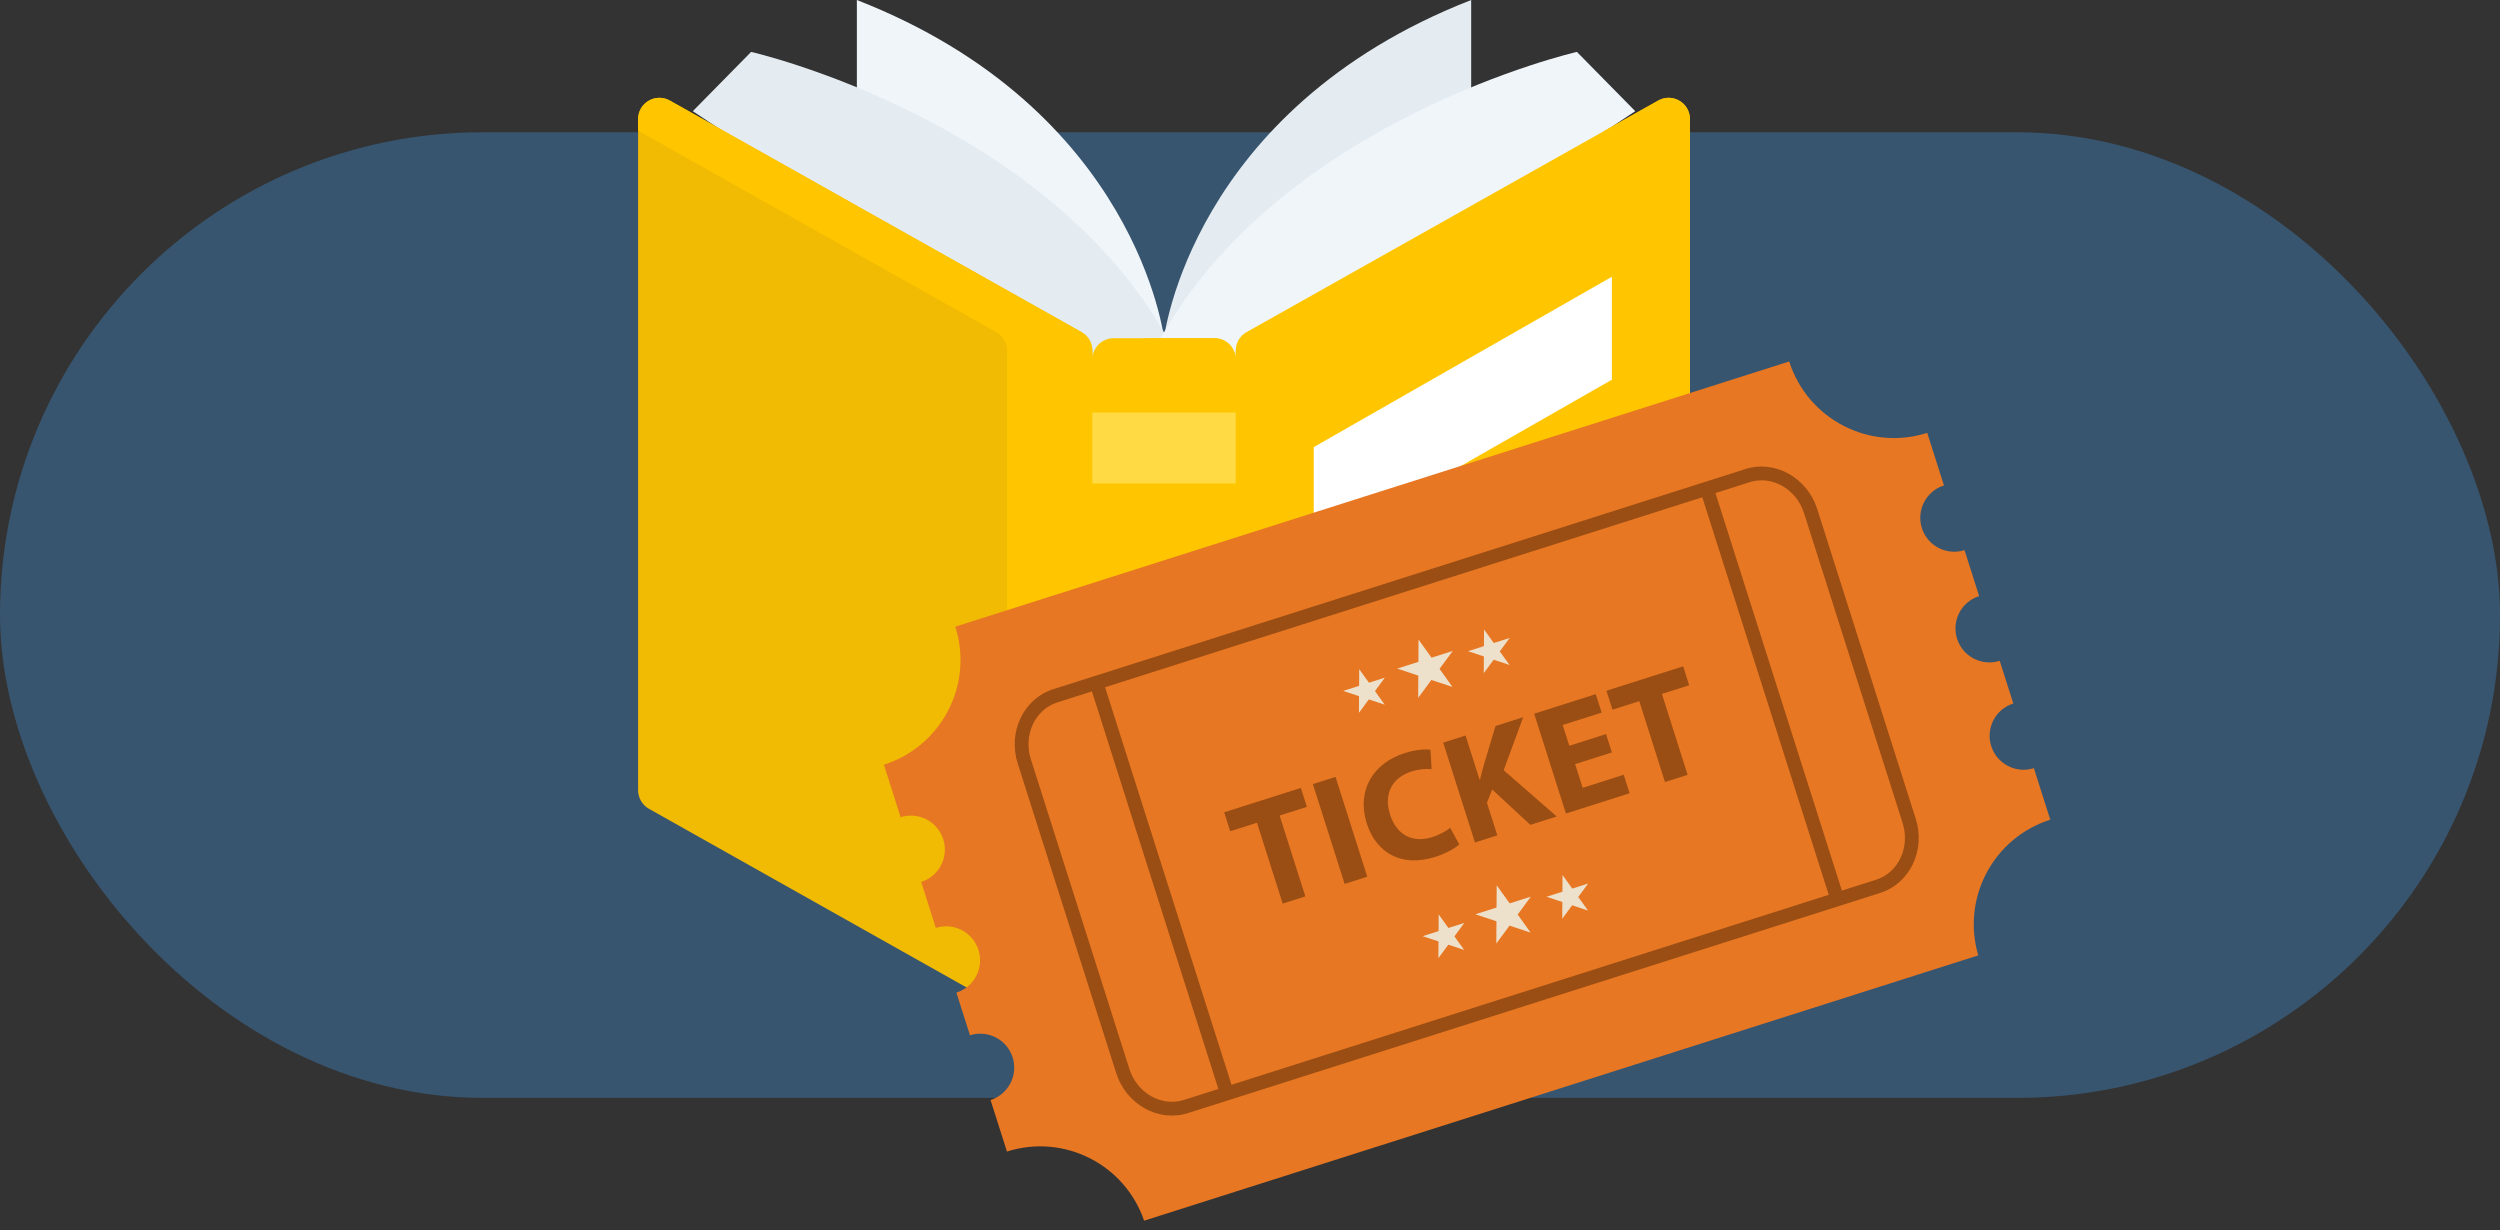 <svg width="189" height="93" viewBox="0 0 189 93" fill="none" xmlns="http://www.w3.org/2000/svg">
<rect x="0" y="0" width="189" height="93" fill="#333333" stroke="none"/>
<rect y="10" width="189" height="73" rx="36.5" fill="#38556F"/>
<g clip-path="url(#clip0_41_21)">
<path d="M88 25.569C88 25.569 86.002 8.29 64.779 0V25.569H88Z" fill="#F0F5FA"/>
<path d="M88 25.569C88 25.569 89.998 8.29 111.221 0V25.569H88Z" fill="#E4ECF2"/>
<path d="M88.256 25.57C78.989 9.011 56.786 3.923 56.786 3.923L52.376 8.404L82.892 28.705L88.256 25.57Z" fill="#E4ECF2"/>
<path d="M87.744 25.57C97.011 9.011 119.214 3.923 119.214 3.923L123.624 8.404L93.108 28.705L87.744 25.57Z" fill="#F0F5FA"/>
<path d="M126.938 61.145L95.818 78.65C94.745 79.254 93.419 78.479 93.419 77.247L91.81 51.67L93.419 26.51C93.419 25.929 93.733 25.392 94.24 25.107L125.36 7.602C126.433 6.999 127.759 7.774 127.759 9.005V59.742C127.759 60.324 127.445 60.86 126.938 61.145Z" fill="#FFC600"/>
<path d="M125.36 7.603L121.32 9.876V59.743C121.32 60.325 121.006 60.861 120.5 61.146L93.419 76.379V77.248C93.419 78.479 94.745 79.254 95.818 78.651L126.938 61.146C127.445 60.861 127.759 60.325 127.759 59.743V9.006C127.759 7.775 126.433 7 125.36 7.603Z" fill="#FFC600"/>
<path d="M80.182 78.651L49.062 61.146C48.555 60.861 48.241 60.325 48.241 59.743V9.006C48.241 7.775 49.567 7 50.64 7.603L81.76 25.108C82.267 25.393 82.581 25.93 82.581 26.511V77.248C82.581 78.479 81.255 79.255 80.182 78.651Z" fill="#F0BB02"/>
<path d="M81.76 25.108L50.64 7.603C49.567 7 48.241 7.775 48.241 9.006V9.876L75.322 25.108C75.829 25.393 76.142 25.93 76.142 26.511V76.379L80.182 78.651C81.255 79.255 82.581 78.479 82.581 77.248L84.19 51.751L82.581 26.511C82.581 25.93 82.267 25.393 81.76 25.108Z" fill="#FFC600"/>
<path d="M121.857 28.705L99.321 41.582V33.8L121.857 20.922V28.705Z" fill="white"/>
<path d="M91.81 80H84.191C83.302 80 82.581 79.279 82.581 78.39V27.178C82.581 26.29 83.302 25.569 84.191 25.569H91.81C92.699 25.569 93.419 26.29 93.419 27.178V78.39C93.419 79.279 92.699 80 91.81 80Z" fill="#FFC600"/>
<path d="M91.81 25.569H86.337C87.226 25.569 87.946 26.29 87.946 27.178V78.39C87.946 79.279 87.226 80 86.337 80H91.81C92.699 80 93.419 79.279 93.419 78.39V27.178C93.419 26.29 92.699 25.569 91.81 25.569Z" fill="#FFC600"/>
<path d="M82.581 31.184H93.419V36.55H82.581V31.184Z" fill="#FFDA45"/>
<path d="M82.581 69.019H93.419V74.385H82.581V69.019Z" fill="#FFDA45"/>
<path d="M88 61.235C87.333 61.235 86.793 60.695 86.793 60.028V45.541C86.793 44.874 87.333 44.334 88 44.334C88.667 44.334 89.207 44.874 89.207 45.541V60.028C89.207 60.695 88.667 61.235 88 61.235Z" fill="white"/>
</g>
<path d="M150.536 56.407C150.107 55.056 150.854 53.612 152.205 53.182L151.179 49.958C149.827 50.387 148.383 49.64 147.954 48.289C147.524 46.938 148.271 45.494 149.622 45.064L148.518 41.59C147.167 42.02 145.723 41.273 145.293 39.922C144.864 38.57 145.61 37.126 146.962 36.697L145.698 32.725C141.327 34.116 136.654 31.699 135.264 27.327L72.221 47.376C73.612 51.749 71.195 56.42 66.823 57.81L68.087 61.782C69.438 61.352 70.882 62.099 71.311 63.451C71.741 64.802 70.994 66.246 69.643 66.675L70.747 70.15C72.099 69.72 73.543 70.467 73.972 71.818C74.402 73.169 73.655 74.613 72.304 75.043L73.33 78.267C74.681 77.838 76.125 78.585 76.555 79.936C76.984 81.287 76.237 82.731 74.886 83.161L76.125 87.057C80.439 85.684 85.037 88.023 86.495 92.284L149.556 72.227C148.283 67.906 150.686 63.341 155 61.969L153.761 58.073C152.41 58.502 150.966 57.756 150.536 56.404V56.407Z" fill="#E77723"/>
<path d="M131.957 35.459L79.62 52.105C77.384 52.817 76.181 55.331 76.937 57.713L84.383 81.123C85.14 83.503 87.575 84.862 89.811 84.15L142.148 67.504C144.384 66.793 145.587 64.278 144.83 61.897L137.384 38.487C136.627 36.107 134.192 34.748 131.955 35.459H131.957ZM128.694 37.594L138.252 67.648L93.103 82.008L83.543 51.955L128.693 37.595L128.694 37.594ZM85.379 80.806L77.933 57.397C77.351 55.565 78.249 53.638 79.937 53.101L82.55 52.27L92.108 82.324L89.496 83.156C87.809 83.692 85.961 82.639 85.379 80.807V80.806ZM143.836 62.213C144.418 64.045 143.52 65.972 141.832 66.508L139.247 67.329L129.688 37.275L132.273 36.453C133.959 35.916 135.807 36.97 136.389 38.801L143.835 62.21L143.836 62.213Z" fill="#9B4E13"/>
<path d="M95.028 62.199L93.002 62.844L92.546 61.41L98.346 59.565L98.802 60.999L96.741 61.654L98.685 67.768L96.972 68.313L95.028 62.199Z" fill="#9B4E13"/>
<path d="M100.966 58.732L103.366 66.279L101.653 66.823L99.253 59.277L100.966 58.732Z" fill="#9B4E13"/>
<path d="M110.319 63.833C110.056 64.089 109.407 64.493 108.489 64.785C105.88 65.614 104.016 64.408 103.332 62.257C102.513 59.683 103.893 57.664 106.178 56.938C107.063 56.658 107.792 56.623 108.144 56.684L108.228 58.149C107.835 58.114 107.31 58.132 106.705 58.325C105.35 58.756 104.558 59.909 105.092 61.588C105.572 63.099 106.771 63.767 108.293 63.281C108.809 63.118 109.344 62.824 109.636 62.582L110.318 63.833H110.319Z" fill="#9B4E13"/>
<path d="M109.106 56.143L110.797 55.605L111.858 58.943L111.892 58.932C111.968 58.587 112.062 58.262 112.144 57.94L113.06 54.886L115.154 54.22L113.678 58.228L117.688 61.725L115.694 62.359L112.81 59.688L112.413 60.689L113.197 63.153L111.506 63.691L109.106 56.143Z" fill="#9B4E13"/>
<path d="M121.858 56.884L119.081 57.766L119.651 59.558L122.753 58.571L123.199 59.97L118.384 61.502L115.983 53.956L120.641 52.474L121.086 53.873L118.141 54.809L118.64 56.377L121.417 55.495L121.858 56.883V56.884Z" fill="#9B4E13"/>
<path d="M123.929 53.007L121.902 53.652L121.447 52.219L127.246 50.374L127.702 51.807L125.641 52.463L127.585 58.577L125.873 59.121L123.929 53.007Z" fill="#9B4E13"/>
<path d="M102.757 50.587L103.492 51.613L104.695 51.231L103.947 52.246L104.683 53.273L103.485 52.874L102.736 53.89L102.744 52.629L101.547 52.232L102.75 51.849L102.757 50.587Z" fill="#EDE1CC"/>
<path d="M107.242 48.353L108.222 49.721L109.827 49.211L108.828 50.566L109.809 51.933L108.212 51.404L107.215 52.758L107.225 51.077L105.628 50.546L107.232 50.036L107.242 48.353Z" fill="#EDE1CC"/>
<path d="M112.194 47.585L112.929 48.612L114.132 48.229L113.383 49.245L114.119 50.271L112.921 49.873L112.173 50.89L112.18 49.627L110.983 49.23L112.185 48.848L112.194 47.585Z" fill="#EDE1CC"/>
<path d="M108.763 69.13L109.499 70.155L110.702 69.772L109.954 70.789L110.689 71.814L109.492 71.417L108.744 72.433L108.751 71.172L107.553 70.774L108.757 70.391L108.763 69.13Z" fill="#EDE1CC"/>
<path d="M113.15 66.927L114.13 68.294L115.734 67.785L114.736 69.14L115.717 70.507L114.12 69.977L113.122 71.332L113.133 69.649L111.536 69.119L113.139 68.61L113.15 66.927Z" fill="#EDE1CC"/>
<path d="M118.127 66.152L118.862 67.177L120.064 66.794L119.316 67.811L120.051 68.836L118.854 68.439L118.106 69.455L118.114 68.194L116.917 67.796L118.119 67.413L118.127 66.152Z" fill="#EDE1CC"/>
<defs>
<clipPath id="clip0_41_21">
<rect width="80" height="80" fill="white" transform="translate(48)"/>
</clipPath>
</defs>
</svg>

